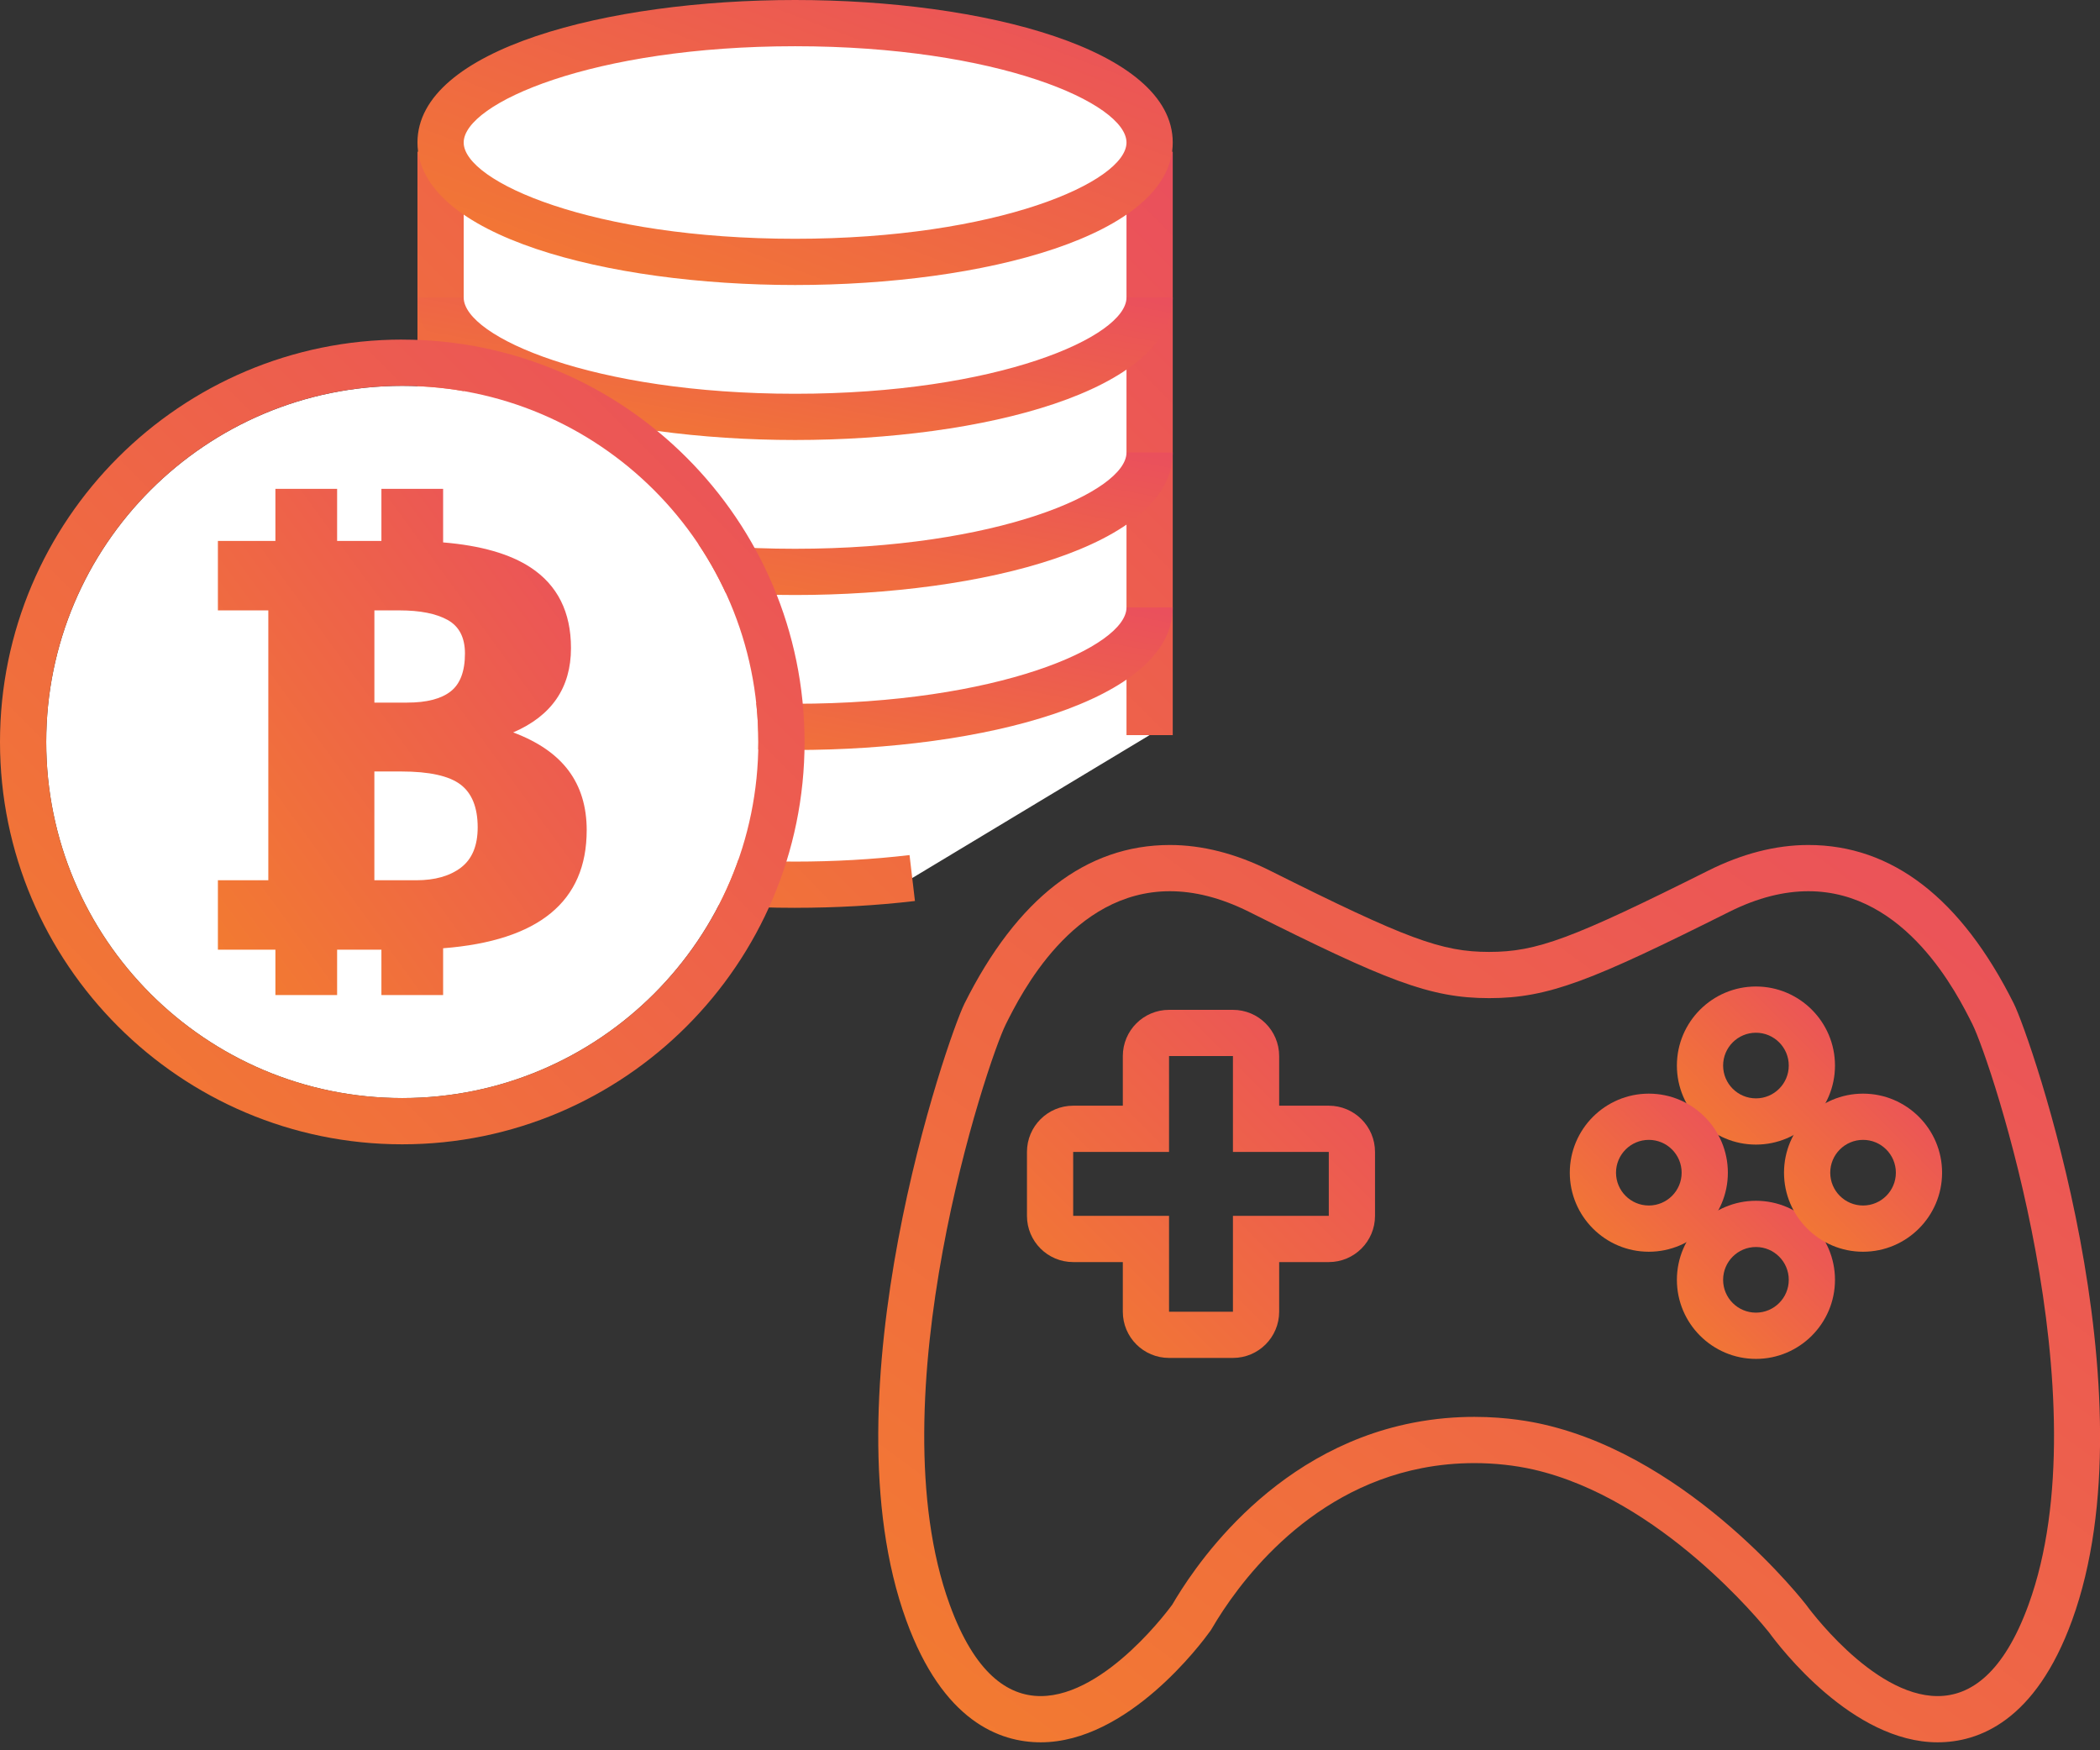 <svg width="96" height="80" viewBox="0 0 96 80" fill="none" xmlns="http://www.w3.org/2000/svg">
<rect x="0" y="0" width="96" height="80" fill="#333333" stroke="none"/>
<g clip-path="url(#clip0_2439_5100)">
<path d="M82.668 40.735C87.127 40.735 89.479 45.436 90.168 46.814C91.024 48.526 96.157 63.928 92.735 73.34C91.594 76.478 90.083 77.523 88.576 77.523C85.56 77.523 82.559 73.34 82.559 73.34C82.559 73.34 77.408 66.666 70.563 65.106C70.082 64.996 68.933 64.761 67.398 64.761C66.561 64.761 65.608 64.831 64.587 65.031C57.884 66.339 54.364 72.02 53.591 73.34C53.591 73.34 50.589 77.523 47.574 77.523C46.066 77.523 44.555 76.477 43.414 73.34C39.991 63.928 45.126 48.526 45.981 46.814C46.67 45.437 49.021 40.735 53.481 40.735C54.563 40.735 55.769 41.011 57.106 41.68C63.367 44.811 65.346 45.622 68.076 45.622C70.806 45.622 72.785 44.811 79.046 41.68C80.382 41.011 81.588 40.735 82.671 40.735M82.668 38.622C81.186 38.622 79.649 39.015 78.099 39.79C71.842 42.919 70.25 43.509 68.075 43.509C65.899 43.509 64.306 42.919 58.05 39.79C56.499 39.015 54.962 38.622 53.481 38.622C49.655 38.622 46.496 41.06 44.092 45.868C43.331 47.392 37.662 63.703 41.429 74.062C43.104 78.67 45.695 79.636 47.575 79.636C51.56 79.636 54.937 75.09 55.309 74.572L55.365 74.493L55.415 74.409C56.496 72.564 59.593 68.159 64.994 67.105C65.777 66.951 66.586 66.874 67.4 66.874C68.325 66.874 69.257 66.976 70.094 67.166C75.911 68.492 80.55 74.209 80.872 74.614C81.368 75.294 84.682 79.636 88.577 79.636C90.455 79.636 93.047 78.67 94.723 74.062C98.489 63.705 92.822 47.393 92.059 45.869C89.654 41.06 86.496 38.622 82.671 38.622H82.668Z" fill="url(#paint0_linear_2439_5100)"/>
<path d="M56.363 48.27V52.651H60.745V55.573H56.363V59.954H53.442V55.573H49.06V52.651H53.442V48.27H56.363ZM56.363 46.157H53.442C52.275 46.157 51.329 47.103 51.329 48.27V50.538H49.06C47.894 50.538 46.947 51.484 46.947 52.651V55.573C46.947 56.74 47.894 57.686 49.06 57.686H51.329V59.954C51.329 61.122 52.275 62.067 53.442 62.067H56.363C57.529 62.067 58.476 61.122 58.476 59.954V57.686H60.745C61.911 57.686 62.858 56.74 62.858 55.573V52.651C62.858 51.484 61.911 50.538 60.745 50.538H58.476V48.27C58.476 47.103 57.529 46.157 56.363 46.157Z" fill="url(#paint1_linear_2439_5100)"/>
<path d="M80.272 56.997C81.1 56.997 81.772 57.669 81.772 58.497C81.772 59.325 81.1 59.997 80.272 59.997C79.443 59.997 78.771 59.325 78.771 58.497C78.771 57.669 79.443 56.997 80.272 56.997ZM80.272 54.884C78.279 54.884 76.658 56.505 76.658 58.497C76.658 60.49 78.279 62.111 80.272 62.111C82.264 62.111 83.885 60.49 83.885 58.497C83.885 56.505 82.264 54.884 80.272 54.884Z" fill="url(#paint2_linear_2439_5100)"/>
<path d="M80.272 47.203C81.1 47.203 81.772 47.875 81.772 48.703C81.772 49.531 81.1 50.203 80.272 50.203C79.443 50.203 78.771 49.531 78.771 48.703C78.771 47.875 79.443 47.203 80.272 47.203ZM80.272 45.09C78.279 45.09 76.658 46.71 76.658 48.703C76.658 50.696 78.279 52.316 80.272 52.316C82.264 52.316 83.885 50.696 83.885 48.703C83.885 46.71 82.264 45.09 80.272 45.09Z" fill="url(#paint3_linear_2439_5100)"/>
<path d="M75.375 52.1C76.203 52.1 76.875 52.772 76.875 53.6C76.875 54.428 76.203 55.1 75.375 55.1C74.547 55.1 73.875 54.428 73.875 53.6C73.875 52.772 74.547 52.1 75.375 52.1ZM75.375 49.987C73.382 49.987 71.762 51.607 71.762 53.6C71.762 55.593 73.382 57.213 75.375 57.213C77.368 57.213 78.988 55.593 78.988 53.6C78.988 51.607 77.368 49.987 75.375 49.987Z" fill="url(#paint4_linear_2439_5100)"/>
<path d="M85.168 52.1C85.996 52.1 86.668 52.772 86.668 53.6C86.668 54.428 85.996 55.1 85.168 55.1C84.34 55.1 83.668 54.428 83.668 53.6C83.668 52.772 84.34 52.1 85.168 52.1ZM85.168 49.987C83.175 49.987 81.555 51.607 81.555 53.6C81.555 55.593 83.175 57.213 85.168 57.213C87.161 57.213 88.781 55.593 88.781 53.6C88.781 51.607 87.161 49.987 85.168 49.987Z" fill="url(#paint5_linear_2439_5100)"/>
<path d="M52.554 33.599V7.987H20.141V34.981C20.141 37.994 27.397 40.438 36.347 40.438C38.223 40.438 40.026 40.33 41.702 40.132" fill="white"/>
<path d="M36.348 41.494C27.769 41.494 19.084 39.257 19.084 34.981V6.932H53.611V33.6H51.497V9.045H21.197V34.981C21.197 36.775 27.099 39.381 36.348 39.381C38.139 39.381 39.899 39.281 41.579 39.083L41.826 41.182C40.064 41.389 38.22 41.493 36.347 41.493L36.348 41.494Z" fill="url(#paint6_linear_2439_5100)"/>
<path d="M36.348 34.28C27.769 34.28 19.084 32.043 19.084 27.767H21.197C21.197 29.561 27.099 32.167 36.348 32.167C45.597 32.167 51.497 29.561 51.497 27.767H53.611C53.611 32.043 44.926 34.28 36.348 34.28Z" fill="url(#paint7_linear_2439_5100)"/>
<path d="M36.348 27.196C27.769 27.196 19.084 24.959 19.084 20.683H21.197C21.197 22.477 27.099 25.083 36.348 25.083C45.597 25.083 51.497 22.478 51.497 20.683H53.611C53.611 24.959 44.926 27.196 36.348 27.196Z" fill="url(#paint8_linear_2439_5100)"/>
<path d="M36.348 20.111C27.769 20.111 19.084 17.873 19.084 13.598H21.197C21.197 15.392 27.099 17.998 36.348 17.998C45.597 17.998 51.497 15.393 51.497 13.598H53.611C53.611 17.873 44.926 20.111 36.348 20.111Z" fill="url(#paint9_linear_2439_5100)"/>
<path d="M36.349 11.971C45.299 11.971 52.555 9.527 52.555 6.514C52.555 3.5 45.299 1.057 36.349 1.057C27.398 1.057 20.143 3.5 20.143 6.514C20.143 9.527 27.398 11.971 36.349 11.971Z" fill="white"/>
<path d="M36.348 13.027C27.769 13.027 19.084 10.789 19.084 6.514C19.084 2.238 27.769 0 36.348 0C44.927 0 53.611 2.238 53.611 6.514C53.611 10.789 44.926 13.027 36.348 13.027ZM36.348 2.113C27.099 2.113 21.197 4.72 21.197 6.514C21.197 8.308 27.099 10.914 36.348 10.914C45.597 10.914 51.497 8.309 51.497 6.514C51.497 4.718 45.596 2.113 36.348 2.113Z" fill="url(#paint10_linear_2439_5100)"/>
<path d="M18.39 50.19C27.38 50.19 34.667 42.902 34.667 33.913C34.667 24.923 27.38 17.636 18.39 17.636C9.401 17.636 2.113 24.923 2.113 33.913C2.113 42.902 9.401 50.19 18.39 50.19Z" fill="white"/>
<path d="M18.39 17.635C27.38 17.635 34.667 24.922 34.667 33.911C34.667 42.901 27.379 50.188 18.39 50.188C9.401 50.188 2.113 42.901 2.113 33.911C2.113 24.922 9.4 17.635 18.39 17.635ZM18.39 15.521C8.249 15.521 0 23.772 0 33.913C0 44.053 8.249 52.303 18.39 52.303C28.531 52.303 36.78 44.053 36.78 33.913C36.78 23.772 28.531 15.523 18.39 15.523V15.521Z" fill="url(#paint11_linear_2439_5100)"/>
<path d="M26.821 37.953C26.821 36.87 26.544 35.959 25.99 35.22C25.436 34.48 24.593 33.9 23.46 33.477C25.221 32.718 26.102 31.432 26.102 29.622C26.102 27.977 25.488 26.75 24.26 25.94C23.312 25.316 21.976 24.934 20.257 24.792V22.343H17.436V24.725H15.411V22.343H12.59V24.725H9.961V27.899H12.266V40.233H9.961V43.407H12.59V45.482H15.411V43.407H17.436V45.482H20.257V43.342C24.628 43.001 26.82 41.207 26.82 37.952L26.821 37.953ZM17.114 27.899H18.254C19.205 27.899 19.942 28.045 20.467 28.338C20.992 28.631 21.255 29.142 21.255 29.869C21.255 30.687 21.035 31.266 20.598 31.605C20.161 31.944 19.499 32.114 18.615 32.114H17.115V27.9L17.114 27.899ZM21.076 39.652C20.566 40.041 19.883 40.234 19.024 40.234H17.114V35.262H18.341C19.622 35.262 20.525 35.461 21.05 35.857C21.574 36.253 21.837 36.907 21.837 37.817C21.837 38.651 21.583 39.263 21.076 39.652Z" fill="url(#paint12_linear_2439_5100)"/>
</g>
<defs>
<linearGradient id="paint0_linear_2439_5100" x1="96.003" y1="38.622" x2="56.869" y2="91.915" gradientUnits="userSpaceOnUse">
<stop stop-color="#EA4F5D"/>
<stop offset="1" stop-color="#F37C2F"/>
</linearGradient>
<linearGradient id="paint1_linear_2439_5100" x1="62.858" y1="46.157" x2="46.947" y2="62.067" gradientUnits="userSpaceOnUse">
<stop stop-color="#EA4F5D"/>
<stop offset="1" stop-color="#F37C2F"/>
</linearGradient>
<linearGradient id="paint2_linear_2439_5100" x1="83.885" y1="54.884" x2="76.658" y2="62.111" gradientUnits="userSpaceOnUse">
<stop stop-color="#EA4F5D"/>
<stop offset="1" stop-color="#F37C2F"/>
</linearGradient>
<linearGradient id="paint3_linear_2439_5100" x1="83.885" y1="45.09" x2="76.658" y2="52.316" gradientUnits="userSpaceOnUse">
<stop stop-color="#EA4F5D"/>
<stop offset="1" stop-color="#F37C2F"/>
</linearGradient>
<linearGradient id="paint4_linear_2439_5100" x1="78.988" y1="49.987" x2="71.762" y2="57.213" gradientUnits="userSpaceOnUse">
<stop stop-color="#EA4F5D"/>
<stop offset="1" stop-color="#F37C2F"/>
</linearGradient>
<linearGradient id="paint5_linear_2439_5100" x1="88.781" y1="49.987" x2="81.555" y2="57.213" gradientUnits="userSpaceOnUse">
<stop stop-color="#EA4F5D"/>
<stop offset="1" stop-color="#F37C2F"/>
</linearGradient>
<linearGradient id="paint6_linear_2439_5100" x1="53.611" y1="6.932" x2="19.048" y2="41.458" gradientUnits="userSpaceOnUse">
<stop stop-color="#EA4F5D"/>
<stop offset="1" stop-color="#F37C2F"/>
</linearGradient>
<linearGradient id="paint7_linear_2439_5100" x1="53.611" y1="27.767" x2="51.237" y2="40.346" gradientUnits="userSpaceOnUse">
<stop stop-color="#EA4F5D"/>
<stop offset="1" stop-color="#F37C2F"/>
</linearGradient>
<linearGradient id="paint8_linear_2439_5100" x1="53.611" y1="20.683" x2="51.237" y2="33.262" gradientUnits="userSpaceOnUse">
<stop stop-color="#EA4F5D"/>
<stop offset="1" stop-color="#F37C2F"/>
</linearGradient>
<linearGradient id="paint9_linear_2439_5100" x1="53.611" y1="13.598" x2="51.237" y2="26.177" gradientUnits="userSpaceOnUse">
<stop stop-color="#EA4F5D"/>
<stop offset="1" stop-color="#F37C2F"/>
</linearGradient>
<linearGradient id="paint10_linear_2439_5100" x1="53.611" y1="0" x2="45.005" y2="22.807" gradientUnits="userSpaceOnUse">
<stop stop-color="#EA4F5D"/>
<stop offset="1" stop-color="#F37C2F"/>
</linearGradient>
<linearGradient id="paint11_linear_2439_5100" x1="36.78" y1="15.521" x2="-0.001" y2="52.302" gradientUnits="userSpaceOnUse">
<stop stop-color="#EA4F5D"/>
<stop offset="1" stop-color="#F37C2F"/>
</linearGradient>
<linearGradient id="paint12_linear_2439_5100" x1="26.821" y1="22.343" x2="4.795" y2="38.392" gradientUnits="userSpaceOnUse">
<stop stop-color="#EA4F5D"/>
<stop offset="1" stop-color="#F37C2F"/>
</linearGradient>
<clipPath id="clip0_2439_5100">
<rect width="96" height="79.636" fill="white"/>
</clipPath>
</defs>
</svg>

